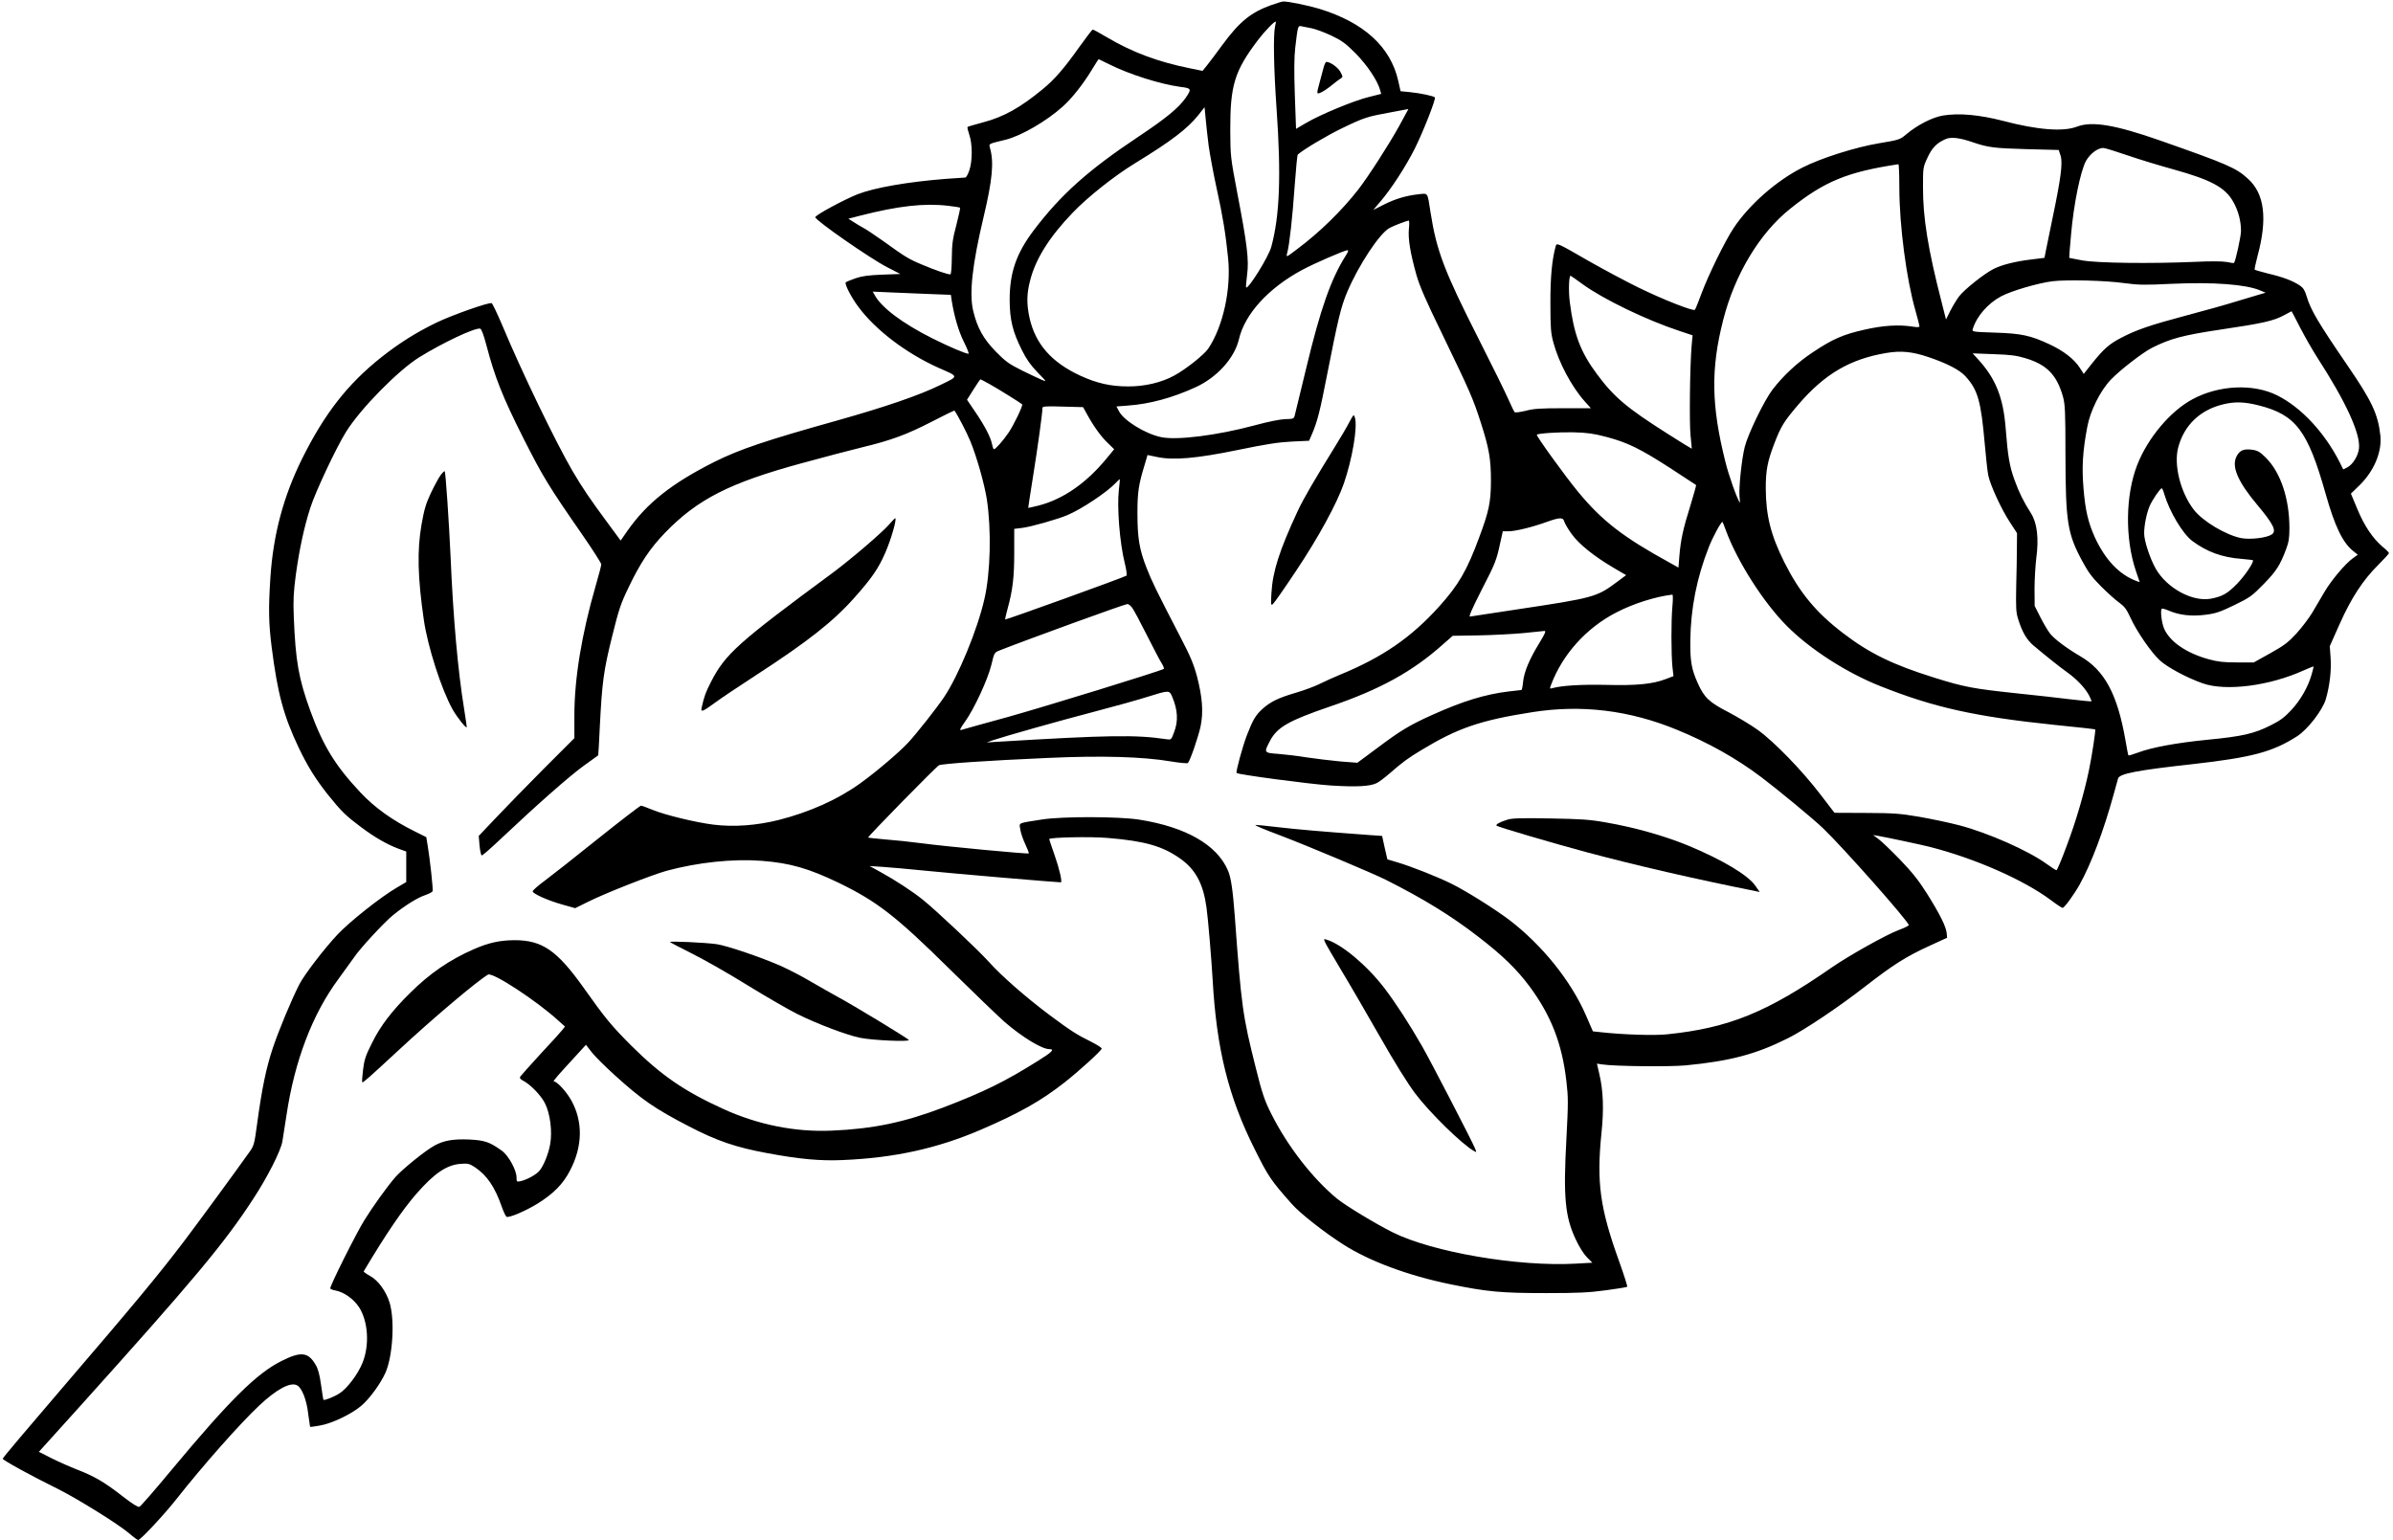 <?xml version="1.0" standalone="no"?>
<!DOCTYPE svg PUBLIC "-//W3C//DTD SVG 20010904//EN"
 "http://www.w3.org/TR/2001/REC-SVG-20010904/DTD/svg10.dtd">
<svg version="1.0" xmlns="http://www.w3.org/2000/svg"
 width="1779pt" height="1145pt" viewBox="0 0 1779 1145"
 preserveAspectRatio="xMidYMid meet">
<g transform="translate(0,1145) scale(0.1,-0.1)"
fill="#000000" stroke="none">
<path d="M9450 11412 c-152 -55 -235 -123 -362 -295 -45 -62 -97 -131 -115
-153 l-33 -41 -93 19 c-238 48 -428 119 -613 228 -55 33 -105 60 -110 60 -5 0
-49 -58 -99 -128 -116 -163 -185 -243 -277 -318 -163 -134 -286 -203 -437
-243 -62 -17 -116 -32 -118 -35 -3 -3 3 -29 13 -58 24 -70 24 -195 0 -265 -10
-29 -23 -53 -30 -53 -7 0 -73 -5 -147 -10 -279 -22 -527 -65 -653 -114 -101
-40 -316 -156 -315 -171 0 -23 404 -304 533 -371 l99 -51 -134 -5 c-102 -4
-149 -10 -199 -27 -36 -13 -68 -26 -72 -29 -12 -11 38 -109 93 -183 127 -172
356 -346 597 -454 154 -68 153 -59 7 -130 -154 -75 -405 -161 -760 -261 -536
-150 -724 -214 -910 -306 -321 -161 -506 -308 -651 -515 l-50 -72 -90 122
c-137 185 -195 271 -269 397 -123 211 -378 738 -520 1079 -38 89 -74 165 -80
167 -20 8 -287 -86 -405 -142 -152 -73 -281 -154 -415 -260 -252 -200 -422
-419 -589 -754 -139 -281 -215 -564 -236 -885 -15 -231 -13 -340 10 -520 44
-343 88 -507 201 -745 66 -138 126 -234 218 -350 100 -124 132 -155 243 -238
104 -78 195 -130 280 -162 l58 -21 0 -114 0 -113 -73 -43 c-118 -69 -347 -251
-436 -345 -99 -105 -248 -299 -286 -373 -61 -120 -150 -335 -196 -470 -50
-149 -82 -302 -119 -576 -18 -136 -23 -154 -52 -195 -116 -163 -373 -514 -491
-670 -187 -246 -359 -454 -896 -1080 -248 -289 -451 -529 -451 -535 0 -11 207
-125 410 -225 150 -75 453 -264 531 -331 31 -27 61 -49 66 -49 17 0 192 187
285 305 197 250 474 563 616 696 130 122 232 176 281 149 35 -18 71 -109 82
-211 7 -52 13 -95 14 -97 1 -2 34 2 71 9 87 14 231 82 306 144 62 51 146 165
184 250 54 124 70 390 30 521 -26 84 -85 165 -144 197 -29 16 -50 31 -48 35
166 279 287 456 392 577 134 153 225 214 328 222 56 4 65 2 109 -27 88 -60
146 -145 198 -294 13 -37 29 -70 35 -73 21 -8 144 45 230 98 120 75 190 146
242 247 93 178 97 361 10 519 -36 66 -107 143 -131 143 -9 0 31 46 176 203
l63 69 46 -59 c26 -32 101 -106 166 -165 204 -185 299 -250 553 -382 210 -109
351 -157 586 -200 236 -44 392 -58 553 -51 389 16 707 86 1035 227 284 123
443 212 620 351 113 89 275 237 275 251 0 7 -35 29 -77 50 -106 52 -156 84
-314 202 -173 130 -354 288 -447 392 -80 89 -390 381 -492 463 -78 63 -206
146 -315 206 l-80 44 95 -6 c52 -3 203 -17 335 -30 184 -19 959 -85 991 -85
13 0 -10 100 -47 205 -21 60 -39 113 -39 116 0 14 309 20 435 9 278 -23 409
-61 541 -155 112 -80 169 -186 193 -360 12 -83 37 -384 46 -540 29 -513 117
-869 311 -1256 103 -207 121 -234 279 -412 59 -67 239 -209 382 -300 194 -124
482 -231 794 -295 273 -56 378 -66 714 -66 237 0 318 4 443 21 84 11 156 23
159 26 3 3 -24 88 -60 189 -143 396 -169 587 -131 958 18 175 13 309 -16 434
l-18 78 41 -6 c93 -14 494 -18 617 -7 333 32 525 83 764 203 122 61 380 234
571 383 209 162 301 221 475 301 l135 62 -3 34 c-4 48 -52 144 -145 292 -63
100 -110 159 -202 255 -66 68 -138 137 -160 153 l-40 30 40 -7 c68 -12 317
-65 380 -81 338 -86 701 -246 904 -398 41 -31 79 -56 85 -56 13 1 82 95 125
171 87 156 179 399 256 679 14 52 28 103 31 112 11 36 139 61 556 107 441 50
592 90 775 207 78 50 188 192 213 274 29 99 43 215 36 310 l-6 86 73 164 c86
193 173 327 289 442 43 43 78 81 78 86 0 4 -20 25 -45 45 -75 63 -138 157
-190 282 l-48 115 64 62 c109 107 168 249 155 371 -18 160 -63 255 -243 518
-221 323 -276 416 -306 519 -13 42 -24 60 -49 77 -52 35 -125 63 -232 88 -54
14 -101 27 -104 30 -3 2 7 49 21 102 75 277 52 462 -70 573 -89 82 -152 109
-656 286 -332 116 -505 145 -615 103 -103 -40 -294 -25 -549 42 -178 46 -330
60 -450 40 -79 -14 -187 -69 -271 -139 -47 -40 -53 -42 -203 -67 -178 -30
-430 -110 -568 -180 -195 -98 -399 -278 -514 -452 -63 -95 -186 -346 -237
-483 -23 -63 -46 -119 -50 -123 -11 -13 -242 78 -425 168 -93 46 -258 134
-365 195 -227 131 -237 136 -244 112 -28 -99 -41 -233 -40 -427 0 -183 3 -221
22 -291 40 -150 137 -331 234 -439 l45 -50 -206 0 c-169 0 -219 -3 -279 -19
-42 -10 -77 -15 -82 -10 -5 5 -25 47 -46 94 -20 47 -121 252 -224 455 -254
502 -310 649 -355 935 -24 155 -17 143 -89 136 -95 -11 -172 -34 -258 -77
l-79 -40 55 65 c83 98 187 259 254 392 62 124 159 371 149 380 -10 11 -113 32
-184 39 l-71 7 -17 76 c-57 254 -255 435 -588 537 -80 24 -234 56 -267 54 -8
0 -49 -12 -90 -27z m29 -159 c-14 -62 -10 -311 11 -608 35 -498 24 -799 -39
-1030 -19 -73 -172 -318 -187 -302 -3 2 1 44 7 93 15 111 1 225 -73 610 -50
264 -51 273 -52 464 -1 335 31 441 205 671 48 63 120 139 133 139 2 0 0 -17
-5 -37z m271 -13 c30 -6 95 -30 146 -54 78 -37 106 -57 181 -132 86 -87 162
-200 183 -273 l8 -29 -91 -23 c-109 -26 -362 -131 -467 -193 l-75 -44 -9 252
c-6 179 -5 280 3 351 19 162 20 165 45 160 11 -2 46 -9 76 -15z m-1502 -269
c148 -74 378 -147 528 -167 82 -10 84 -15 39 -81 -53 -75 -143 -150 -350 -288
-376 -250 -580 -433 -782 -700 -128 -170 -177 -313 -177 -515 1 -149 22 -236
92 -375 32 -65 64 -110 115 -163 70 -72 71 -73 32 -56 -22 9 -89 41 -150 71
-96 48 -120 66 -193 140 -92 95 -137 176 -167 302 -31 128 -7 344 78 701 65
274 77 404 47 509 -9 34 -16 30 115 62 115 28 305 138 427 248 66 59 150 165
213 269 27 45 51 82 53 82 1 0 37 -18 80 -39z m737 -602 c9 -64 35 -206 59
-316 46 -207 68 -343 86 -523 23 -231 -37 -506 -147 -671 -30 -45 -166 -154
-253 -201 -94 -52 -222 -82 -345 -81 -128 0 -233 24 -354 80 -214 99 -333 235
-377 428 -23 105 -22 182 5 283 41 159 143 321 316 501 112 117 309 273 464
368 267 163 387 255 467 354 l49 62 8 -84 c4 -46 14 -136 22 -200z m1482 264
c-2 -5 -33 -60 -67 -123 -74 -134 -230 -376 -303 -470 -123 -157 -285 -316
-452 -441 -86 -65 -85 -65 -75 -27 16 58 39 267 55 498 9 124 19 228 23 231
44 39 226 147 338 200 158 76 179 82 354 114 69 13 126 24 128 24 2 1 1 -2 -1
-6z m4197 -240 c117 -40 161 -45 406 -52 l235 -6 14 -43 c17 -54 1 -172 -59
-459 -21 -103 -44 -213 -50 -244 l-11 -56 -97 -12 c-119 -14 -222 -40 -282
-71 -70 -35 -221 -156 -257 -205 -17 -23 -46 -71 -64 -106 l-32 -64 -33 130
c-101 393 -139 628 -138 855 0 143 0 146 33 217 34 74 68 109 133 138 41 19
106 11 202 -22z m1152 -98 c87 -30 242 -77 344 -105 280 -78 384 -134 444
-243 37 -67 56 -141 56 -215 0 -39 -41 -226 -52 -237 -2 -2 -26 1 -53 7 -32 6
-119 7 -240 1 -330 -14 -726 -9 -835 11 -52 10 -96 18 -97 19 -1 1 5 81 14
177 19 220 70 470 111 544 30 53 87 96 128 96 12 0 93 -25 180 -55z m-1696
-237 c0 -285 53 -685 120 -918 16 -58 30 -110 30 -116 0 -7 -15 -8 -47 -3
-105 17 -221 10 -362 -22 -160 -36 -237 -70 -384 -168 -114 -75 -220 -174
-300 -278 -61 -80 -181 -327 -206 -425 -23 -91 -45 -301 -39 -370 3 -27 4 -47
3 -46 -19 23 -84 204 -109 308 -104 415 -108 688 -16 1049 86 340 272 649 500
830 252 202 424 273 803 330 4 0 7 -77 7 -171z m-7071 -138 c46 -5 86 -12 88
-14 3 -3 -10 -60 -27 -128 -28 -105 -33 -141 -34 -245 -1 -75 -5 -123 -11
-123 -22 0 -115 32 -209 72 -103 43 -122 55 -296 180 -58 41 -121 83 -140 93
-19 10 -52 30 -74 44 l-39 25 89 23 c282 72 475 94 653 73z m3425 -172 c-7
-73 10 -178 56 -342 23 -81 69 -188 189 -434 211 -437 231 -482 289 -662 63
-196 76 -272 76 -440 -1 -154 -15 -222 -88 -417 -90 -244 -153 -352 -295 -510
-209 -232 -420 -378 -738 -509 -48 -20 -117 -51 -153 -69 -36 -18 -114 -47
-175 -65 -133 -39 -192 -68 -252 -123 -49 -45 -69 -79 -114 -195 -31 -81 -83
-271 -76 -279 12 -12 546 -83 700 -93 190 -12 293 -7 342 18 17 8 59 40 95 71
96 84 135 113 238 175 269 163 438 221 822 281 366 58 722 15 1075 -130 233
-95 447 -215 630 -354 127 -96 384 -308 459 -380 151 -145 636 -693 636 -719
0 -5 -33 -21 -73 -36 -90 -33 -371 -190 -498 -278 -482 -335 -767 -451 -1226
-498 -95 -10 -322 -3 -495 16 l-56 6 -53 122 c-112 256 -325 520 -568 706
-110 83 -317 213 -429 269 -110 54 -302 130 -408 161 l-70 21 -20 87 -19 87
-100 7 c-340 25 -529 41 -674 58 -91 11 -166 18 -168 17 -4 -5 56 -30 202 -85
186 -71 670 -274 767 -323 275 -138 486 -267 686 -422 180 -138 289 -244 384
-372 160 -217 241 -425 273 -705 14 -119 14 -160 0 -428 -24 -434 -10 -579 70
-748 25 -54 59 -108 83 -132 l40 -40 -124 -7 c-425 -24 -1063 85 -1359 232
-130 65 -351 199 -415 251 -180 148 -369 391 -488 629 -50 98 -70 157 -116
343 -98 389 -107 455 -156 1125 -15 198 -28 289 -51 343 -82 191 -312 323
-659 378 -151 24 -573 25 -725 1 -184 -29 -168 -22 -160 -73 3 -25 20 -74 37
-110 17 -36 29 -67 26 -69 -5 -6 -623 52 -793 75 -82 11 -206 24 -274 29 -68
6 -125 12 -127 14 -6 5 504 525 526 537 22 12 357 35 813 55 397 18 704 9 911
-26 65 -11 123 -16 127 -12 17 17 79 198 95 275 21 105 13 214 -27 368 -25 93
-49 151 -127 300 -178 344 -208 405 -249 510 -53 136 -67 221 -67 405 0 154 8
211 54 361 l21 71 67 -14 c124 -27 296 -12 607 52 208 43 299 57 399 62 l128
6 20 46 c42 97 61 173 114 445 82 417 102 501 149 614 85 201 243 440 317 478
34 18 127 53 141 54 4 0 5 -28 1 -62z m-468 -196 c-112 -177 -190 -400 -296
-842 -43 -179 -81 -336 -85 -350 -6 -23 -11 -25 -68 -26 -39 -1 -125 -18 -232
-47 -276 -74 -576 -112 -693 -87 -117 24 -277 123 -313 192 l-19 36 88 7 c157
11 328 57 498 135 160 72 291 217 324 356 43 189 220 383 472 518 89 48 313
145 336 146 8 0 4 -14 -12 -38z m1761 -216 c155 -112 472 -265 717 -346 l99
-33 -7 -76 c-13 -153 -18 -577 -8 -671 6 -52 9 -96 9 -96 -1 -1 -81 48 -178
110 -306 194 -400 273 -528 446 -122 164 -171 295 -201 536 -10 77 -7 194 6
194 2 0 43 -29 91 -64z m4027 9 c103 -14 150 -15 352 -5 307 14 550 -4 656
-49 l41 -17 -54 -16 c-30 -9 -108 -32 -174 -52 -66 -21 -228 -66 -360 -101
-267 -71 -373 -107 -487 -167 -87 -45 -130 -83 -217 -192 l-60 -76 -31 48
c-40 62 -120 124 -223 172 -141 66 -210 81 -405 87 -170 6 -172 6 -166 27 29
95 113 191 211 243 74 40 276 99 381 112 107 13 393 6 536 -14z m-8882 -81
l157 -6 6 -42 c19 -118 51 -229 91 -308 24 -49 40 -88 34 -88 -22 0 -144 52
-270 115 -221 111 -380 230 -429 324 l-13 23 134 -6 c73 -3 204 -9 290 -12z
m10190 -254 c36 -69 91 -165 123 -215 214 -330 325 -571 312 -680 -6 -54 -46
-119 -87 -140 l-30 -15 -25 51 c-113 223 -287 410 -465 499 -177 89 -433 78
-630 -28 -165 -88 -334 -289 -412 -490 -87 -224 -91 -544 -10 -785 l29 -85
-26 9 c-127 48 -230 157 -307 323 -50 110 -72 204 -85 367 -13 157 -6 273 28
454 22 120 96 269 175 352 71 74 236 201 306 237 137 69 231 94 512 136 312
46 395 65 471 107 30 16 55 29 55 29 1 -1 31 -57 66 -126z m-13485 -130 c62
-236 120 -382 273 -686 149 -294 185 -353 447 -731 73 -106 133 -200 133 -209
0 -8 -18 -79 -41 -157 -105 -363 -159 -691 -159 -968 l0 -167 -228 -228 c-125
-126 -285 -290 -355 -364 l-128 -135 6 -72 c4 -40 11 -73 17 -73 6 0 71 57
146 128 267 252 509 465 612 539 58 42 106 76 107 77 1 1 7 96 12 211 17 334
28 417 91 671 51 206 65 247 124 369 86 180 159 289 270 404 241 249 480 371
1012 516 172 47 377 101 456 120 212 51 331 95 515 190 91 47 167 84 168 83
24 -32 93 -165 119 -229 49 -120 104 -317 122 -429 35 -228 28 -548 -18 -745
-52 -228 -194 -572 -301 -730 -57 -84 -202 -268 -267 -338 -64 -69 -239 -218
-355 -301 -166 -120 -377 -214 -605 -272 -164 -41 -333 -54 -486 -35 -131 16
-361 72 -453 110 -41 17 -79 31 -86 31 -6 0 -151 -111 -321 -247 -170 -137
-349 -277 -397 -313 -48 -35 -87 -70 -87 -77 0 -17 110 -67 220 -98 l96 -27
93 46 c127 64 473 200 587 232 234 63 491 90 707 74 212 -17 345 -55 571 -163
288 -140 427 -248 831 -647 171 -168 351 -341 400 -385 131 -114 280 -205 335
-205 43 0 23 -21 -83 -87 -244 -153 -397 -229 -702 -346 -294 -112 -525 -160
-831 -173 -273 -12 -551 44 -809 162 -291 133 -458 248 -680 468 -148 148
-196 206 -356 432 -198 278 -308 354 -514 354 -112 -1 -194 -19 -307 -69 -177
-78 -323 -178 -467 -321 -138 -136 -223 -247 -286 -375 -47 -93 -57 -124 -66
-198 -6 -49 -9 -91 -6 -93 5 -6 51 35 268 236 256 238 584 515 667 564 34 20
361 -194 524 -343 l48 -43 -20 -26 c-11 -14 -84 -95 -163 -179 -78 -85 -145
-161 -150 -168 -5 -10 1 -19 21 -29 56 -29 133 -109 163 -168 39 -77 56 -210
39 -305 -13 -74 -51 -167 -83 -201 -26 -28 -89 -62 -134 -73 -32 -7 -33 -6
-33 27 0 55 -60 164 -111 200 -90 64 -125 76 -240 82 -119 5 -189 -7 -257 -44
-69 -37 -243 -178 -294 -237 -60 -69 -169 -221 -230 -320 -61 -98 -260 -496
-253 -507 3 -4 19 -11 37 -14 65 -12 137 -63 178 -126 67 -105 78 -281 25
-412 -34 -85 -115 -192 -172 -228 -41 -26 -112 -54 -119 -47 -1 1 -9 50 -17
109 -11 79 -22 120 -41 152 -55 94 -109 100 -254 27 -185 -93 -382 -288 -814
-806 -124 -150 -233 -275 -242 -278 -10 -4 -55 24 -128 81 -130 102 -210 148
-335 196 -49 19 -133 56 -187 83 l-97 49 297 329 c855 950 1082 1221 1300
1557 103 158 199 347 213 420 5 29 19 118 31 198 60 402 192 749 385 1010 50
69 103 142 117 162 42 64 225 262 291 315 89 72 181 129 238 148 28 10 53 23
55 29 5 14 -20 242 -37 342 l-10 60 -86 43 c-166 82 -300 178 -406 292 -184
196 -275 344 -370 604 -87 240 -110 370 -123 700 -5 122 -2 180 15 310 27 194
61 353 108 500 39 121 193 448 266 565 108 173 388 457 544 554 173 107 409
219 452 213 10 -1 26 -45 48 -127z m10720 -85 c136 -46 232 -95 275 -143 92
-101 115 -184 143 -502 9 -100 20 -205 26 -233 13 -69 98 -255 162 -351 l52
-80 -1 -100 c0 -56 -2 -186 -5 -291 -3 -166 -2 -198 15 -250 30 -95 62 -150
113 -194 100 -84 193 -158 253 -201 71 -51 133 -117 162 -173 11 -22 18 -40
16 -41 -2 -2 -73 5 -158 15 -85 11 -263 30 -395 44 -330 35 -391 47 -613 116
-311 97 -485 182 -682 333 -200 153 -322 301 -435 526 -101 202 -137 347 -138
550 0 131 12 197 62 328 51 133 71 166 181 295 195 227 384 338 655 383 108
18 190 10 312 -31z m720 -8 c160 -48 234 -124 280 -288 15 -56 18 -109 18
-434 1 -495 15 -583 124 -785 45 -84 73 -122 141 -190 47 -47 107 -101 134
-120 40 -29 55 -49 83 -110 48 -105 155 -261 221 -321 56 -51 203 -130 319
-170 172 -60 496 -18 747 96 42 19 76 32 76 29 0 -3 -7 -31 -16 -62 -26 -90
-81 -187 -150 -261 -51 -55 -82 -78 -156 -115 -122 -61 -209 -81 -468 -106
-232 -23 -415 -57 -518 -96 -36 -13 -67 -23 -69 -20 -2 2 -12 52 -22 112 -60
344 -155 521 -339 627 -99 58 -193 128 -224 170 -14 18 -45 70 -69 117 l-43
85 -1 125 c0 69 6 172 13 230 20 149 6 262 -39 333 -59 94 -87 151 -123 249
-37 103 -49 171 -66 388 -18 227 -75 367 -205 509 l-40 44 155 -6 c125 -4 171
-10 237 -30z m-7698 -194 c56 -31 228 -138 240 -149 8 -7 -64 -158 -102 -212
-41 -60 -96 -122 -108 -122 -4 0 -10 17 -14 37 -9 51 -57 142 -127 244 l-59
87 48 76 c26 42 50 76 52 76 2 0 34 -17 70 -37z m9433 -157 c276 -70 364 -186
498 -660 67 -238 126 -360 203 -422 l35 -28 -37 -27 c-56 -40 -160 -164 -210
-249 -24 -41 -65 -110 -90 -153 -25 -42 -79 -113 -119 -157 -62 -67 -91 -89
-195 -147 l-122 -68 -125 0 c-98 0 -143 5 -208 23 -166 45 -290 130 -333 227
-19 43 -30 137 -18 149 3 4 26 -3 50 -13 77 -34 169 -45 272 -32 80 10 109 20
217 72 117 57 131 67 218 156 95 97 122 140 167 259 20 53 25 84 25 158 0 218
-65 412 -174 522 -44 44 -61 54 -101 60 -64 9 -94 -3 -118 -49 -39 -76 9 -188
156 -363 119 -142 144 -193 105 -218 -38 -25 -157 -39 -225 -27 -114 22 -289
126 -355 213 -98 128 -149 332 -115 460 43 166 163 281 335 322 85 21 159 19
264 -8z m-8713 -62 c49 -90 105 -169 155 -216 l49 -48 -56 -68 c-152 -185
-324 -304 -507 -351 -41 -10 -76 -18 -76 -17 -1 0 16 109 37 241 34 212 69
465 69 503 0 11 29 13 151 9 l151 -4 27 -49z m3862 -172 c159 -42 252 -88 474
-231 105 -68 192 -125 194 -127 2 -2 -17 -70 -42 -152 -54 -172 -72 -254 -82
-374 l-7 -88 -66 37 c-346 190 -501 310 -679 525 -96 116 -314 418 -308 426 9
10 158 20 270 18 108 -3 150 -9 246 -34z m-3623 -392 c-15 -129 6 -397 44
-548 12 -48 17 -87 12 -92 -11 -10 -897 -330 -902 -326 -1 2 7 37 18 78 39
141 50 237 50 419 l0 177 58 7 c63 7 267 65 339 96 106 45 293 170 357 238 16
17 30 30 31 28 1 -1 -2 -36 -7 -77z m7771 -32 c40 -133 137 -296 209 -350 109
-81 221 -122 365 -133 48 -4 87 -9 87 -11 0 -24 -62 -115 -118 -173 -72 -74
-109 -95 -195 -112 -138 -26 -330 79 -412 225 -43 77 -85 206 -85 260 0 61 18
150 41 204 20 46 78 131 90 132 3 0 12 -19 18 -42z m-4459 -208 c4 -14 29 -56
56 -93 55 -75 167 -165 314 -251 l89 -52 -67 -50 c-151 -113 -173 -119 -739
-204 -186 -28 -345 -52 -355 -54 -11 -2 16 59 87 199 105 204 110 219 140 358
l17 77 42 0 c51 0 175 30 286 70 98 35 121 35 130 0z m1200 -62 c85 -232 281
-539 455 -713 171 -172 443 -347 693 -446 400 -159 704 -227 1301 -289 162
-16 296 -31 297 -33 5 -5 -24 -197 -46 -302 -35 -170 -97 -382 -167 -567 -36
-98 -70 -178 -75 -178 -4 0 -39 22 -76 49 -134 97 -435 230 -646 285 -72 19
-205 47 -296 63 -146 25 -191 28 -398 29 l-234 1 -106 138 c-136 178 -344 392
-464 478 -51 37 -150 96 -220 133 -142 73 -179 108 -227 216 -46 103 -56 160
-55 313 3 242 48 470 138 698 28 72 90 187 101 187 1 0 13 -28 25 -62z m-397
-565 c-10 -110 -9 -355 0 -449 l8 -71 -58 -22 c-97 -37 -216 -49 -443 -43
-185 4 -329 -5 -398 -24 -21 -6 -22 -5 -12 22 85 228 263 426 487 541 125 65
292 118 416 132 4 1 5 -38 0 -86z m-4016 -12 c12 -15 60 -106 108 -201 48 -95
97 -190 111 -211 13 -21 20 -40 16 -42 -30 -18 -892 -283 -1157 -357 -181 -50
-339 -93 -349 -97 -15 -4 -7 12 28 61 69 97 169 313 196 423 21 89 23 92 58
106 213 84 931 345 953 346 8 1 25 -12 36 -28z m3026 -263 c-74 -121 -112
-212 -120 -287 -3 -34 -9 -61 -12 -61 -3 0 -46 -5 -96 -11 -174 -21 -341 -72
-569 -175 -165 -74 -235 -116 -408 -246 l-147 -109 -129 10 c-72 7 -183 20
-248 30 -66 11 -161 22 -211 26 -108 8 -108 8 -61 98 54 101 138 149 448 255
370 126 611 259 837 461 l73 64 192 3 c106 2 256 10 333 17 77 8 148 15 157
16 13 1 4 -21 -39 -91z m-2730 -395 c43 -100 48 -184 15 -268 -21 -56 -21 -56
-57 -51 -225 34 -427 31 -1256 -19 l-80 -5 45 16 c92 31 503 147 760 214 146
38 321 87 390 109 160 50 163 50 183 4z"/>
<path d="M9840 10948 c-6 -24 -18 -65 -25 -93 -29 -108 -29 -106 2 -94 15 6
51 29 79 52 28 23 60 47 70 53 18 11 18 13 -1 49 -17 33 -76 75 -104 75 -6 0
-15 -19 -21 -42z"/>
<path d="M10030 8309 c-18 -35 -66 -116 -105 -179 -147 -237 -238 -393 -277
-478 -137 -295 -187 -450 -196 -612 -5 -87 -4 -94 11 -81 9 7 86 117 171 245
167 249 306 505 357 653 63 184 102 417 82 487 -9 28 -9 28 -43 -35z"/>
<path d="M11210 5357 c-59 -18 -94 -37 -84 -46 12 -10 409 -127 669 -197 366
-98 800 -198 1259 -290 l28 -6 -32 46 c-55 80 -246 194 -504 301 -177 72 -396
134 -611 171 -118 21 -183 25 -410 29 -205 4 -281 2 -315 -8z"/>
<path d="M9849 4448 c5 -13 60 -108 123 -213 63 -104 192 -327 288 -495 110
-193 206 -347 261 -420 107 -142 348 -378 436 -427 21 -12 21 -12 8 20 -25 60
-331 651 -392 757 -96 168 -200 327 -280 432 -131 171 -317 327 -431 362 -20
7 -21 5 -13 -16z"/>
<path d="M3276 7918 c-14 -19 -46 -78 -72 -132 -38 -81 -50 -122 -70 -234 -34
-193 -29 -396 17 -712 29 -199 131 -517 214 -665 34 -60 105 -149 105 -130 0
6 -9 64 -19 130 -47 286 -82 683 -101 1130 -12 264 -37 635 -44 642 -2 2 -16
-11 -30 -29z"/>
<path d="M6614 7555 c-51 -60 -278 -255 -424 -364 -705 -520 -797 -603 -903
-808 -41 -80 -52 -110 -71 -195 -8 -36 7 -30 100 38 39 29 174 120 301 202
391 254 580 403 738 582 128 144 177 216 227 332 41 94 85 244 74 255 -2 2
-21 -17 -42 -42z"/>
<path d="M4981 4446 c4 -4 80 -44 170 -89 90 -45 274 -150 409 -234 135 -83
301 -179 369 -213 145 -72 366 -156 466 -176 93 -19 371 -31 361 -16 -8 13
-415 260 -531 322 -44 24 -133 75 -199 113 -65 39 -166 91 -225 117 -141 62
-390 147 -471 160 -80 12 -357 25 -349 16z"/>
</g>
</svg>
